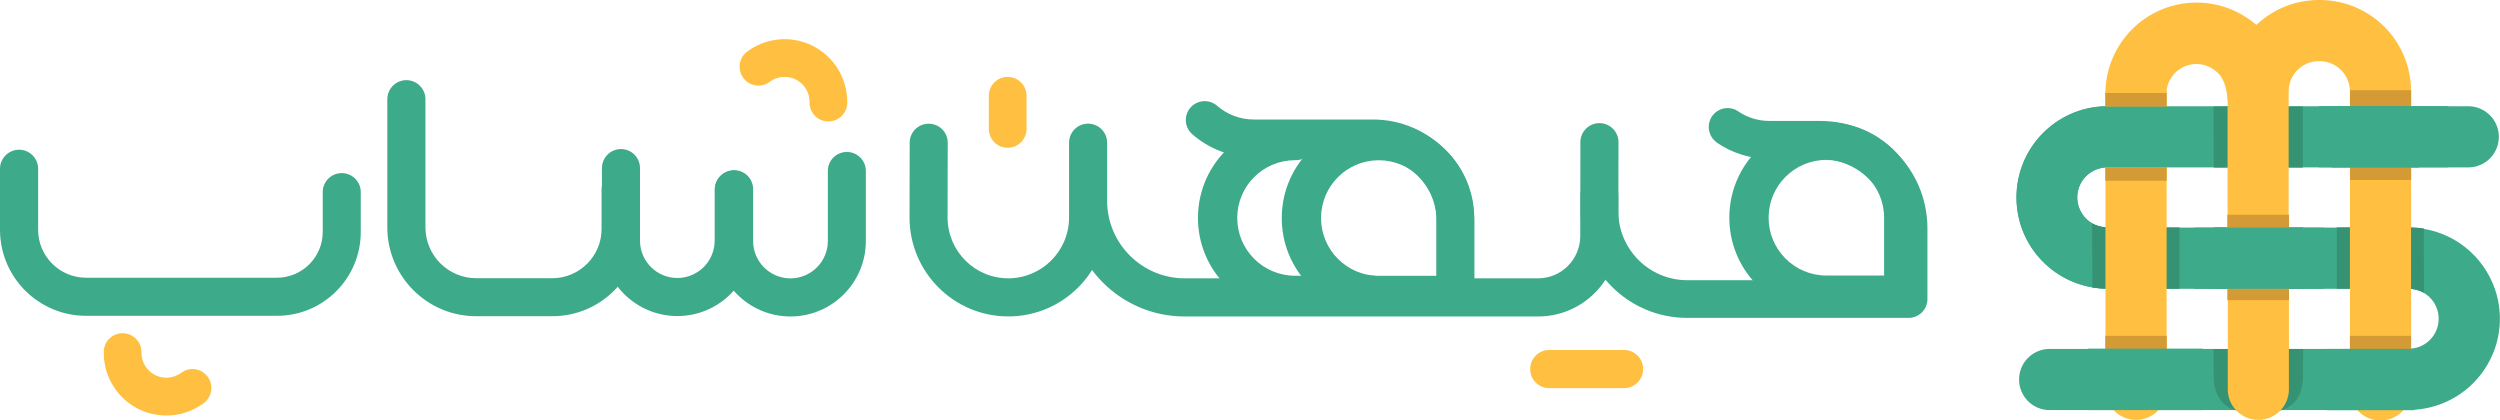 <?xml version="1.0" encoding="UTF-8"?>
<svg id="Layer_2" data-name="Layer 2" xmlns="http://www.w3.org/2000/svg" viewBox="0 0 491.6 82.68">
  <defs>
    <style>
      .cls-1 {
        fill: #359374;
      }

      .cls-2 {
        fill: #ffbf40;
      }

      .cls-3 {
        fill: #3daa89;
      }

      .cls-4 {
        fill: #d39a35;
      }
    </style>
  </defs>
  <g id="Layer_1-2" data-name="Layer 1">
    <g>
      <path class="cls-2" d="M20.4,69.36c0,4.69,2.64,8.98,6.84,11.07,4.2,2.08,9.22,1.59,12.95-1.25,1.56-1.27,1.84-3.55,.61-5.15-1.22-1.6-3.49-1.94-5.11-.76-1.48,1.13-3.47,1.32-5.15,.5-1.67-.83-2.72-2.53-2.72-4.39,.07-2.05-1.52-3.77-3.57-3.86-2.05-.08-3.77,1.52-3.84,3.57,0,.1,0,.19,0,.29v-.02ZM166.6,20.06c.01-4.7-2.65-8.99-6.85-11.08-4.2-2.08-9.23-1.59-12.95,1.26-1.55,1.27-1.82,3.54-.6,5.14,1.22,1.59,3.48,1.93,5.11,.75,2.15-1.65,5.22-1.24,6.87,.91,.66,.86,1.01,1.91,1.01,2.99-.08,2.05,1.52,3.77,3.56,3.85,2.05,.07,3.77-1.52,3.86-3.57v-.25Z"/>
      <path class="cls-3" d="M234.33,26.29c3.36,2.99,7.71,4.65,12.21,4.65h23.45c6.9,0,12.49,5.59,12.49,12.48h0v13.44c.09,2.05,1.83,3.63,3.88,3.54,1.92-.09,3.45-1.62,3.54-3.54v-13.43c0-11-8.91-19.93-19.9-19.93h-23.47c-2.68,0-5.27-.99-7.28-2.77-1.59-1.3-3.93-1.07-5.23,.52-1.23,1.5-1.1,3.69,.3,5.03h0Z"/>
      <path class="cls-3" d="M271.12,27.79v3.72c6.27,0,11.36,5.09,11.36,11.36v11.37h-11.36c-6.27,0-11.35-5.1-11.35-11.37h0c0-6.27,5.08-11.36,11.35-11.36v-7.41c-10.36-.17-18.9,8.09-19.07,18.45,0,0,0,.01,0,.02-.18,10.36,8.06,18.91,18.42,19.09,0,0,.02,0,.03,0h15.67c2.06,0,3.72-1.65,3.72-3.71v-15.09c-.01-10.37-8.4-18.77-18.77-18.76v3.69Z"/>
      <path class="cls-3" d="M269.71,54.22h-15.06c-6.27,0-11.36-5.09-11.36-11.36h0c0-6.28,5.09-11.36,11.36-11.36,2.05,.07,3.77-1.54,3.84-3.6,.07-2.04-1.52-3.75-3.56-3.83h-.28c-10.37-.18-18.91,8.1-19.08,18.47-.18,10.37,8.09,18.92,18.46,19.1h15.68c2.05,0,3.72-1.66,3.72-3.72s-1.66-3.72-3.72-3.72v.02Zm67.82-26.22c3.06,2.11,6.68,3.24,10.4,3.25h9.98c7.55,0,13.67,6.1,13.68,13.65v10.2h-39.8c-7.5,0-13.57-6.08-13.57-13.58h0v-3.15c0-2.05-1.66-3.71-3.71-3.71s-3.71,1.66-3.71,3.71v3.14c0,11.6,9.39,21.01,20.99,21h43.51c2.05,0,3.71-1.65,3.71-3.7v-13.9c0-11.67-9.45-21.13-21.11-21.13h-9.98c-2.21,0-4.37-.67-6.19-1.93-1.69-1.09-3.93-.64-5.07,1.01-1.14,1.65-.75,3.92,.87,5.11v.02Z"/>
      <path class="cls-3" d="M359.13,27.74v3.71c6.27,0,11.36,5.09,11.36,11.36h0v11.37h-11.36c-6.27,0-11.35-5.1-11.35-11.37,0-6.27,5.07-11.36,11.35-11.37h0v-7.42c-10.36-.17-18.9,8.09-19.07,18.45v.02c-.18,10.36,8.06,18.91,18.42,19.09,0,0,.02,0,.03,0h15.68c2.05,0,3.71-1.65,3.71-3.7v-15.08c0-10.37-8.4-18.77-18.76-18.78h0v3.71Z"/>
      <path class="cls-2" d="M194.44,18.83v6.52c0,2.05,1.66,3.71,3.71,3.71s3.71-1.66,3.71-3.71v-6.52c0-2.05-1.67-3.71-3.71-3.71s-3.71,1.66-3.71,3.71"/>
      <path class="cls-3" d="M310.77,28.08l-.03,18.34c0,4.57-3.69,8.29-8.26,8.31h-69.52c-8.43-.01-15.26-6.85-15.26-15.27v-11.27c0-2.07-1.68-3.74-3.74-3.74s-3.74,1.68-3.74,3.74v14.58c0,6.59-5.34,11.94-11.94,11.96-6.6,0-11.94-5.35-11.95-11.95l.03-14.57c.08-2.07-1.53-3.8-3.6-3.88-2.07-.08-3.8,1.53-3.88,3.6,0,.09,0,.19,0,.28l-.03,14.56c0,10.74,8.69,19.45,19.43,19.45h0c10.73,0,19.42-8.71,19.42-19.45v-14.57c.08-2.07-1.53-3.8-3.6-3.88-2.07-.08-3.8,1.53-3.88,3.6,0,.09,0,.19,0,.28v11.26c0,12.57,10.16,22.76,22.71,22.77h69.51c8.72,0,15.78-7.07,15.78-15.79h0s.04-18.34,.04-18.34c.07-2.07-1.54-3.81-3.61-3.89-2.07-.07-3.81,1.55-3.89,3.62v.28h0Z"/>
      <path class="cls-2" d="M304.45,76.32h15.12c2.07-.12,3.65-1.9,3.53-3.97-.11-1.9-1.63-3.41-3.53-3.53h-15.12c-2.07,.11-3.66,1.88-3.55,3.95,.1,1.92,1.63,3.45,3.55,3.55"/>
      <path class="cls-3" d="M162.79,33.62v13.76c0,4.06-3.29,7.35-7.35,7.36-4.06,0-7.35-3.3-7.35-7.36v-10.01c.09-2.07-1.51-3.81-3.58-3.9s-3.81,1.51-3.9,3.58c0,.02,0,.03,0,.05-.01,.09-.01,.19,0,.28v10c0,8.2,6.64,14.85,14.82,14.85,8.19,0,14.83-6.65,14.83-14.84v-13.77c0-2.07-1.68-3.74-3.74-3.74s-3.74,1.68-3.74,3.74h.01Z"/>
      <path class="cls-3" d="M118.36,33.06v14.24c0,8.19,6.64,14.84,14.83,14.85,8.19,0,14.83-6.65,14.82-14.84h0v-10.01c0-2.07-1.67-3.75-3.74-3.75s-3.74,1.69-3.74,3.75v10c.01,4.06-3.27,7.35-7.32,7.36-4.06,.01-7.35-3.27-7.36-7.32h0v-14.29c0-2.07-1.68-3.74-3.74-3.74s-3.74,1.68-3.74,3.74h0Z"/>
      <path class="cls-3" d="M76.16,19.37v25.31c0,9.67,7.83,17.51,17.49,17.5h14.96c9.48,0,17.16-7.67,17.17-17.15v-7.69c0-2.06-1.67-3.75-3.74-3.75s-3.74,1.69-3.74,3.75v7.66c0,5.35-4.33,9.69-9.68,9.71h-14.97c-5.52-.01-10-4.49-9.99-10.01V19.38c-.08-2.02-1.73-3.61-3.75-3.62-2.02,0-3.67,1.6-3.74,3.62h0Zm-12.7,18.41v7.83c0,4.97-4.03,8.99-8.99,9H16.92c-5.21,0-9.43-4.23-9.42-9.44,0,0,0,0,0,0v-11.84c.07-2.07-1.54-3.81-3.61-3.89C1.81,29.38,.08,30.99,0,33.06v12.11c0,9.35,7.57,16.93,16.92,16.93H54.47c9.1,0,16.47-7.38,16.47-16.48v-7.84c0-2.07-1.67-3.74-3.74-3.74-2.07,0-3.74,1.67-3.74,3.74h0s0,0,0,0Z"/>
      <path class="cls-2" d="M414.02,68.61v7.95c0,3.32,2.69,6.01,6.01,6.01h0c3.32,0,6.01-2.69,6.01-6.01h0v-7.96h-12.02Zm60.09,6.81v-6.83h-12.03v7.96c-.07,3.32,2.56,6.07,5.88,6.14,3.32,.07,6.07-2.56,6.14-5.88,0-.08,0-.17,0-.25v-1.13Z"/>
      <path class="cls-3" d="M414.02,68.61h-10.98c-3.32,0-6.01,2.69-6.01,6.01h0c0,3.33,2.69,6.02,6.01,6.02h12.59c-1.03-1.11-1.61-2.57-1.6-4.08v-7.95Zm24.03,0h-12.02v7.95c0,1.52-.57,2.98-1.6,4.08h15.22c-1.03-1.11-1.61-2.57-1.6-4.08v-7.95Zm24.02,0h-12.01v7.95c0,1.51-.56,2.97-1.59,4.08h15.21c-1.03-1.11-1.61-2.57-1.6-4.08v-7.95Zm28.09-12.9c-2.73-6.49-9.03-10.78-16.07-10.95v12.04c2.86,.21,5.15,2.46,5.42,5.31,.32,3.24-2.06,6.12-5.3,6.44-.05,0-.09,0-.14,.01v7.97c0,1.51-.56,2.97-1.59,4.08h1.16c6.01,0,11.63-3.02,14.95-8.03,3.33-5.01,3.92-11.36,1.57-16.9v.02Zm-40.11-34.82h12.02v12.03h-12.02v-12.03Zm35.52,12.03c3.32-.12,5.92-2.91,5.8-6.23-.11-3.15-2.64-5.68-5.8-5.8h-11.48v12.03h11.48Zm-35.52,23.87h2.21c-.75-.01-1.49-.15-2.19-.43l-.02,.43Zm-24.03-12.04h12.02v12.04h-12.02v-12.04Zm26.24,.02h-2.19v.42c.69-.28,1.44-.42,2.19-.42Zm-40.18-.48c-1.05-.45-1.95-1.2-2.59-2.15-1.19-1.76-1.35-4.01-.42-5.92,.93-1.91,2.81-3.16,4.93-3.3v-12.02c-9.73,.22-17.49,8.19-17.49,17.93,0,9.73,7.76,17.69,17.49,17.93v-12.04c-.66-.04-1.31-.18-1.92-.44Z"/>
      <path class="cls-3" d="M452.4,44.76h-.11c-.75,0-1.5,.15-2.19,.42v11.19c.69,.27,1.44,.42,2.19,.42h9.8v-12.04h-9.68Z"/>
      <path class="cls-4" d="M414.39,66.04h-.37v12.05h12.02v-12.05h-11.65Z"/>
      <path class="cls-2" d="M414.39,32.92h11.65v-12.03h-12.02v12.03h.37Zm23.99-12.03c-.13-.3-.24-.61-.32-.92v.92h.32Z"/>
      <path class="cls-4" d="M414.39,18.02h-.37v17.49c.12,.02,.25,.03,.37,.03h11.65V18.02h-11.65Z"/>
      <path class="cls-1" d="M435.38,56.38v.37h17.48c0-.12,.02-.25,.02-.37v-11.66h-17.54l.05,11.66Z"/>
      <path class="cls-3" d="M426.04,20.89h-12.02c-9.73,.23-17.49,8.19-17.49,17.93,0,9.73,7.76,17.69,17.49,17.93v-12.04c-3.11-.2-5.54-2.77-5.56-5.89,0-1.97,.98-3.81,2.64-4.91,.87-.59,1.88-.93,2.92-.99h24.04v-12.03h-12.02Z"/>
      <path class="cls-1" d="M411.38,43.94c.89,.43,1.85,.7,2.83,.78h14.37v12.07l-14.38-.02c-.86-.02-1.73-.08-2.59-.2h-.15m65.2,.99c-.89-.43-1.85-.7-2.83-.79h-14.32v-12.07h14.37c.87,.02,1.73,.08,2.58,.2h.15"/>
      <path class="cls-2" d="M426.04,44.76v-11.84h-12.02v35.65h12.02v-23.8Z"/>
      <path class="cls-1" d="M448.52,80.69s4.3-.85,4.34-6.46l.04-5.6h-8.57v11.79l4.19,.27Zm-8.86,0s-4.31-.85-4.35-6.46l-.04-5.6h8.58v11.79l-4.19,.27Zm-4.35-48.1v.37h17.49c0-.12,.03-.25,.03-.37v-11.66h-17.55l.03,11.66Z"/>
      <path class="cls-2" d="M472.7,10.95C469.9,4.32,463.4,0,456.19,0h-.21c-4.57,0-8.97,1.75-12.29,4.89-.56-.48-1.14-.91-1.74-1.32-5.49-3.71-12.59-4.08-18.44-.97-5.85,3.12-9.51,9.21-9.52,15.84v2.46h12.02v-2.46c0-.79,.16-1.57,.47-2.29,1.3-3,4.79-4.38,7.79-3.07,1.04,.45,1.92,1.19,2.55,2.12,1.08,1.62,1.18,4.22,1.21,4.83,.08,.31,.19,.62,.32,.92h-.32v23.82h12.01V17.95c0-1.97,.98-3.81,2.62-4.91,.97-.66,2.12-1.01,3.3-1.01h.21c3.26,.01,5.91,2.66,5.91,5.92v2.94h12.03v-2.94c0-2.41-.48-4.78-1.42-7h0Zm-34.63,45.83v19.77c0,3.32,2.68,6.01,6,6.02,3.32,0,6.01-2.68,6.02-6v-19.79h-12.01Zm24.02-23.87v35.69h12.02V32.95l-12.02-.03Z"/>
      <path class="cls-4" d="M414.39,32.9h-.37v2.64h12.01v-2.67l-11.64,.03Zm0-14.61h-.37v2.62h12.01v-2.62h-11.64Z"/>
      <path class="cls-2" d="M462.09,20.89h12.02v12.03h-12.02v-12.03Z"/>
      <path class="cls-4" d="M462.47,66.04h-.38v12.05h12.03v-12.05h-11.65Zm-48.07,0h-.37v12.05h12.02v-12.05h-11.65Z"/>
      <path class="cls-2" d="M446.26,50.76c0-2.47,1.52-4.69,3.81-5.59v-.4h-12.01v12.04h12.01v-.42c-2.31-.91-3.82-3.14-3.82-5.62h0Z"/>
      <path class="cls-4" d="M462.48,17.74h-.37v17.63c.12,0,.25,.03,.37,.03h11.65V17.74h-11.65Z"/>
      <path class="cls-2" d="M446.26,50.76c0,2.48,1.52,4.7,3.81,5.6v-11.19c-2.3,.9-3.81,3.12-3.81,5.59Z"/>
      <path class="cls-3" d="M410.62,68.56h22.52v12.08h-22.52v-12.08Z"/>
      <path class="cls-4" d="M437.99,42.23h12.12v16.79h-12.12v-16.79Z"/>
      <path class="cls-3" d="M457.59,68.61h17.16v12.05h-17.17v-12.05Zm.91-47.72h17.17v12.04h-17.17v-12.04Zm-27,23.87h25.45v12.03h-25.45v-12.03Z"/>
      <path class="cls-3" d="M456,20.88h25.45v12.02h-25.45v-12.02Z"/>
    </g>
  </g>
</svg>